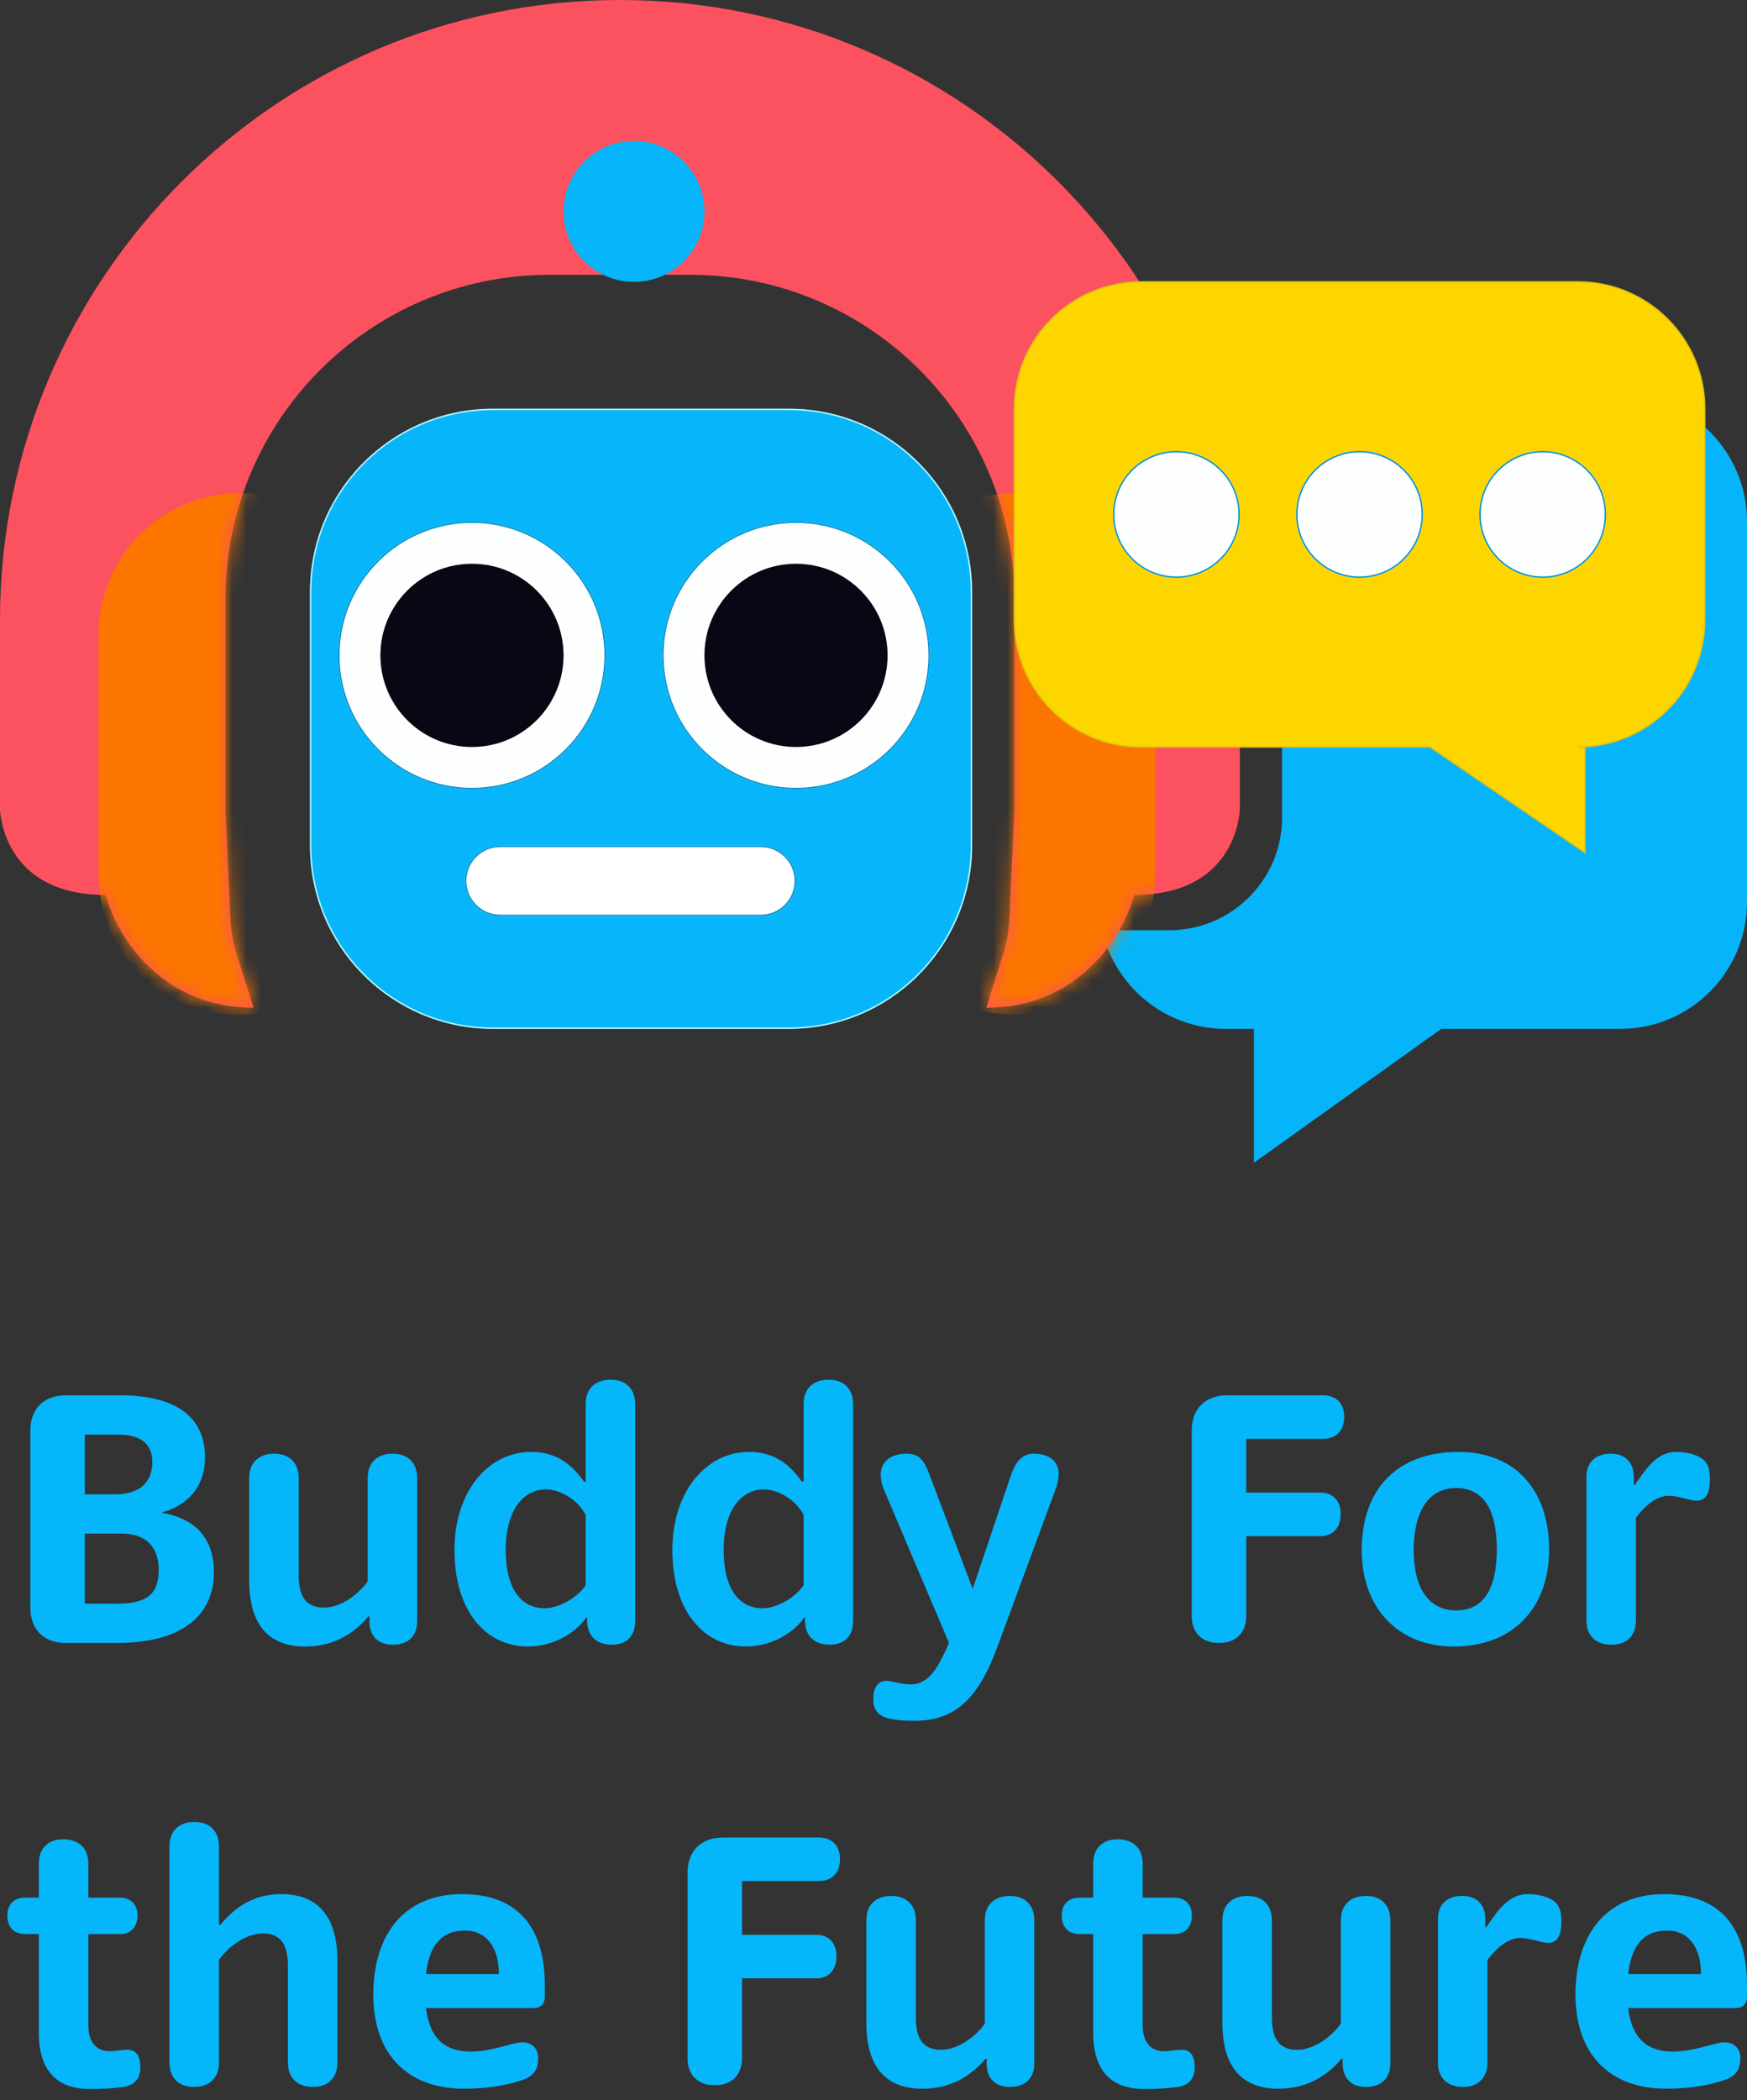 <svg width="124" height="149" viewBox="0 0 124 149" fill="none" xmlns="http://www.w3.org/2000/svg">
<rect x="0" y="0" width="124" height="149" fill="#333333" stroke="none"/>
<path d="M118.327 136.976C116.62 136.976 115.792 138.081 115.566 140.064H120.737C120.737 138.206 119.883 136.976 118.327 136.976ZM118.252 148.196C114.236 148.196 111.826 145.737 111.826 141.52C111.826 137.378 113.909 134.391 118.126 134.391C122.243 134.391 124 136.926 124 140.867V141.695C124 142.172 123.699 142.473 123.222 142.473H115.566C115.792 144.356 116.671 145.561 118.729 145.561C119.582 145.561 120.436 145.36 121.189 145.159C121.565 145.059 122.017 144.908 122.419 144.908C123.121 144.908 123.523 145.385 123.523 145.988V146.088C123.523 146.816 123.222 147.318 122.368 147.594C121.364 147.92 120.109 148.196 118.252 148.196Z" fill="#06B6FA"/>
<path d="M107.911 137.503C107.083 137.503 106.305 138.106 105.577 139.06V146.339C105.577 147.418 104.924 148.071 103.845 148.071C102.715 148.071 102.063 147.418 102.063 146.339V136.173C102.063 135.144 102.69 134.516 103.795 134.516C104.824 134.516 105.426 135.144 105.426 136.173V136.725H105.502C106.255 135.646 107.033 134.391 108.439 134.391C109.016 134.391 109.643 134.516 110.07 134.742C110.547 134.993 110.823 135.395 110.823 136.248V136.399C110.823 137.303 110.547 137.855 109.869 137.855C109.694 137.855 109.468 137.805 109.217 137.729C108.79 137.629 108.313 137.503 107.911 137.503Z" fill="#06B6FA"/>
<path d="M86.764 143.506V136.252C86.764 135.173 87.417 134.52 88.546 134.52C89.626 134.52 90.278 135.173 90.278 136.252V143.18C90.278 145.012 91.107 145.439 92.086 145.439C93.24 145.439 94.52 144.51 95.173 143.581V136.252C95.173 135.173 95.826 134.52 96.955 134.52C98.035 134.52 98.687 135.173 98.687 136.252V146.393C98.687 147.447 98.06 148.074 96.955 148.074C95.901 148.074 95.299 147.447 95.299 146.393V146.066H95.223C94.395 147.07 92.964 148.2 90.755 148.2C88.195 148.2 86.764 146.719 86.764 143.506Z" fill="#06B6FA"/>
<path d="M81.107 137.227V143.703C81.107 144.983 81.76 145.536 82.588 145.536C82.889 145.536 83.216 145.485 83.492 145.46C83.642 145.435 83.793 145.435 83.918 145.435C84.496 145.435 84.797 145.887 84.797 146.64V146.69C84.797 147.594 84.27 148.021 83.416 148.096C82.814 148.171 82.036 148.221 81.258 148.221C78.999 148.221 77.593 147.067 77.593 144.205V137.227H76.639C75.836 137.227 75.359 136.75 75.359 135.897C75.359 135.119 75.836 134.642 76.639 134.642H77.593V132.232C77.593 131.153 78.246 130.5 79.325 130.5C80.455 130.5 81.107 131.153 81.107 132.232V134.642H83.341C84.119 134.642 84.596 135.119 84.596 135.897C84.596 136.75 84.119 137.227 83.341 137.227H81.107Z" fill="#06B6FA"/>
<path d="M61.492 143.506V136.252C61.492 135.173 62.145 134.52 63.274 134.52C64.353 134.52 65.006 135.173 65.006 136.252V143.18C65.006 145.012 65.834 145.439 66.813 145.439C67.968 145.439 69.248 144.51 69.901 143.581V136.252C69.901 135.173 70.553 134.52 71.683 134.52C72.762 134.52 73.415 135.173 73.415 136.252V146.393C73.415 147.447 72.787 148.074 71.683 148.074C70.629 148.074 70.026 147.447 70.026 146.393V146.066H69.951C69.123 147.07 67.692 148.2 65.483 148.2C62.923 148.2 61.492 146.719 61.492 143.506Z" fill="#06B6FA"/>
<path d="M50.759 147.947H50.709C49.529 147.947 48.801 147.219 48.801 146.039V132.887C48.801 131.33 49.755 130.376 51.312 130.376H58.114C59.043 130.376 59.62 130.954 59.62 131.882V131.933C59.62 132.887 59.043 133.464 58.114 133.464H52.667V137.279H57.938C58.842 137.279 59.369 137.882 59.369 138.785V138.835C59.369 139.739 58.842 140.367 57.938 140.367H52.667V146.039C52.667 147.219 51.939 147.947 50.759 147.947Z" fill="#06B6FA"/>
<path d="M32.998 136.976C31.291 136.976 30.463 138.081 30.237 140.064H35.408C35.408 138.206 34.554 136.976 32.998 136.976ZM32.923 148.196C28.907 148.196 26.497 145.737 26.497 141.52C26.497 137.378 28.581 134.391 32.797 134.391C36.914 134.391 38.671 136.926 38.671 140.867V141.695C38.671 142.172 38.37 142.473 37.893 142.473H30.237C30.463 144.356 31.342 145.561 33.4 145.561C34.253 145.561 35.107 145.36 35.86 145.159C36.236 145.059 36.688 144.908 37.09 144.908C37.792 144.908 38.194 145.385 38.194 145.988V146.088C38.194 146.816 37.893 147.318 37.039 147.594C36.035 147.92 34.78 148.196 32.923 148.196Z" fill="#06B6FA"/>
<path d="M23.95 139.135V146.339C23.95 147.419 23.297 148.071 22.218 148.071C21.088 148.071 20.436 147.419 20.436 146.339V139.437C20.436 137.604 19.608 137.178 18.629 137.178C17.474 137.178 16.194 138.131 15.541 139.06V146.339C15.541 147.419 14.889 148.071 13.759 148.071C12.68 148.071 12.027 147.419 12.027 146.339V131.003C12.027 129.923 12.68 129.271 13.809 129.271C14.889 129.271 15.541 129.923 15.541 131.003V136.575H15.642C16.47 135.571 17.75 134.391 19.959 134.391C22.519 134.391 23.95 135.923 23.95 139.135Z" fill="#06B6FA"/>
<path d="M6.27 137.227V143.703C6.27 144.983 6.923 145.536 7.751 145.536C8.052 145.536 8.378 145.485 8.655 145.46C8.805 145.435 8.956 145.435 9.081 145.435C9.659 145.435 9.96 145.887 9.96 146.64V146.69C9.96 147.594 9.433 148.021 8.579 148.096C7.977 148.171 7.199 148.221 6.421 148.221C4.161 148.221 2.756 147.067 2.756 144.205V137.227H1.802C0.999 137.227 0.522 136.75 0.522 135.897C0.522 135.119 0.999 134.642 1.802 134.642H2.756V132.232C2.756 131.153 3.408 130.5 4.488 130.5C5.617 130.5 6.27 131.153 6.27 132.232V134.642H8.504C9.282 134.642 9.759 135.119 9.759 135.897C9.759 136.75 9.282 137.227 8.504 137.227H6.27Z" fill="#06B6FA"/>
<path d="M118.451 106.13C117.623 106.13 116.845 106.732 116.117 107.686V114.965C116.117 116.045 115.464 116.697 114.385 116.697C113.255 116.697 112.603 116.045 112.603 114.965V104.799C112.603 103.77 113.23 103.143 114.335 103.143C115.364 103.143 115.966 103.77 115.966 104.799V105.352H116.041C116.795 104.272 117.573 103.017 118.978 103.017C119.556 103.017 120.183 103.143 120.61 103.369C121.087 103.62 121.363 104.021 121.363 104.875V105.025C121.363 105.929 121.087 106.481 120.409 106.481C120.233 106.481 120.007 106.431 119.756 106.356C119.33 106.255 118.853 106.13 118.451 106.13Z" fill="#06B6FA"/>
<path d="M103.53 103.017C107.571 103.017 109.956 105.753 109.956 109.945C109.956 114.062 107.396 116.823 103.204 116.823C99.163 116.823 96.653 114.011 96.653 109.995C96.653 105.603 99.213 103.017 103.53 103.017ZM103.354 105.577C101.422 105.577 100.342 107.209 100.342 109.995C100.342 112.731 101.447 114.262 103.354 114.262C105.287 114.262 106.241 112.756 106.241 109.945C106.241 107.134 105.312 105.577 103.354 105.577Z" fill="#06B6FA"/>
<path d="M86.547 116.571H86.497C85.317 116.571 84.589 115.843 84.589 114.663V101.51C84.589 99.954 85.543 99 87.099 99H93.902C94.83 99 95.408 99.577 95.408 100.506V100.556C95.408 101.51 94.83 102.087 93.902 102.087H88.455V105.903H93.726C94.63 105.903 95.157 106.505 95.157 107.409V107.459C95.157 108.363 94.63 108.99 93.726 108.99H88.455V114.663C88.455 115.843 87.727 116.571 86.547 116.571Z" fill="#06B6FA"/>
<path d="M67.36 116.573L62.766 105.754C62.59 105.352 62.515 104.976 62.515 104.65C62.515 103.671 63.268 103.143 64.348 103.143C65.326 103.143 65.603 103.696 65.954 104.574L69.041 112.732L71.702 104.825C72.003 103.922 72.405 103.143 73.384 103.143C74.438 103.143 75.141 103.646 75.141 104.599C75.141 104.926 75.066 105.327 74.89 105.754L70.748 116.974C69.368 120.639 67.711 122.095 64.9 122.095C63.971 122.095 63.394 122.019 62.967 121.894C62.54 121.768 61.988 121.492 61.988 120.589V120.513C61.988 119.76 62.289 119.258 62.942 119.258C63.118 119.258 63.444 119.334 63.645 119.384C63.896 119.434 64.247 119.509 64.649 119.509C66.004 119.509 66.657 118.154 67.36 116.573Z" fill="#06B6FA"/>
<path d="M57.038 105.123V99.626C57.038 98.547 57.69 97.894 58.82 97.894C59.899 97.894 60.552 98.547 60.552 99.626V115.013C60.552 116.067 59.95 116.695 58.895 116.695C57.791 116.695 57.163 116.067 57.138 115.013V114.762H57.088C56.31 115.867 54.779 116.82 52.921 116.82C50.035 116.82 47.725 114.411 47.725 109.968C47.725 105.801 50.135 103.015 53.172 103.015C55.005 103.015 56.109 103.969 56.912 105.123H57.038ZM51.365 109.968C51.365 112.93 52.595 114.11 54.126 114.11C55.205 114.11 56.511 113.281 57.038 112.478V107.483C56.511 106.454 55.281 105.676 54.201 105.676C52.72 105.676 51.365 107.006 51.365 109.968Z" fill="#06B6FA"/>
<path d="M41.57 105.123V99.626C41.57 98.547 42.223 97.894 43.352 97.894C44.432 97.894 45.084 98.547 45.084 99.626V115.013C45.084 116.067 44.482 116.695 43.428 116.695C42.323 116.695 41.696 116.067 41.67 115.013V114.762H41.62C40.842 115.867 39.311 116.82 37.453 116.82C34.567 116.82 32.258 114.411 32.258 109.968C32.258 105.801 34.667 103.015 37.705 103.015C39.537 103.015 40.641 103.969 41.445 105.123H41.57ZM35.897 109.968C35.897 112.93 37.127 114.11 38.658 114.11C39.738 114.11 41.043 113.281 41.57 112.478V107.483C41.043 106.454 39.813 105.676 38.734 105.676C37.253 105.676 35.897 107.006 35.897 109.968Z" fill="#06B6FA"/>
<path d="M17.688 112.13V104.875C17.688 103.796 18.34 103.143 19.47 103.143C20.549 103.143 21.202 103.796 21.202 104.875V111.803C21.202 113.636 22.03 114.062 23.009 114.062C24.164 114.062 25.444 113.134 26.096 112.205V104.875C26.096 103.796 26.749 103.143 27.878 103.143C28.958 103.143 29.61 103.796 29.61 104.875V115.016C29.61 116.071 28.983 116.698 27.878 116.698C26.824 116.698 26.222 116.071 26.222 115.016V114.69H26.146C25.318 115.694 23.887 116.824 21.679 116.824C19.118 116.824 17.688 115.343 17.688 112.13Z" fill="#06B6FA"/>
<path d="M11.265 111.375C11.265 109.819 10.412 108.814 8.654 108.814H6.019V113.784H8.328C10.487 113.784 11.265 113.057 11.265 111.375ZM10.813 103.719C10.813 102.489 10.01 101.786 8.403 101.786H6.019V106.028H8.127C10.211 106.028 10.813 104.899 10.813 103.719ZM8.303 116.571H4.663C3.107 116.571 2.153 115.617 2.153 114.061V101.51C2.153 99.954 3.107 99 4.663 99H8.504C12.646 99 14.553 100.632 14.553 103.418C14.553 105.351 13.449 106.756 11.516 107.308V107.334C13.876 107.76 15.181 109.141 15.181 111.55C15.181 114.763 12.721 116.571 8.303 116.571Z" fill="#06B6FA"/>
<path d="M22 42C22 34.82 27.82 29 35 29H56C63.18 29 69 34.82 69 42V60C69 67.18 63.18 73 56 73H35C27.82 73 22 67.18 22 60V42Z" fill="#07B5FA"/>
<path d="M56 72.9V73H35V72.9H56ZM68.9 60V42C68.9 34.876 63.124 29.1 56 29.1H35C27.875 29.1 22.1 34.876 22.1 42V60C22.1 67.124 27.875 72.9 35 72.9V73C27.82 73 22 67.18 22 60V42C22 34.933 27.64 29.182 34.664 29.004L35 29H56L56.336 29.004C63.36 29.182 69 34.933 69 42V60L68.996 60.336C68.818 67.36 63.067 73 56 73V72.9C63.124 72.9 68.9 67.124 68.9 60Z" fill="#B4F8FE"/>
<path d="M43 46.5C43 51.747 38.747 56 33.5 56C28.253 56 24 51.747 24 46.5C24 41.253 28.253 37 33.5 37C38.747 37 43 41.253 43 46.5Z" fill="#FDFFFF"/>
<path d="M42.9 46.5C42.9 41.309 38.691 37.1 33.5 37.1C28.308 37.1 24.1 41.309 24.1 46.5C24.1 51.691 28.308 55.9 33.5 55.9V56C28.253 56 24 51.747 24 46.5C24 41.253 28.253 37 33.5 37C38.747 37 43 41.253 43 46.5C43 51.747 38.747 56 33.5 56V55.9C38.691 55.9 42.9 51.691 42.9 46.5Z" fill="#0391CA"/>
<path d="M66 46.5C66 51.747 61.747 56 56.5 56C51.253 56 47 51.747 47 46.5C47 41.253 51.253 37 56.5 37C61.747 37 66 41.253 66 46.5Z" fill="#FDFFFF"/>
<path d="M65.9 46.5C65.9 41.309 61.691 37.1 56.5 37.1C51.309 37.1 47.1 41.309 47.1 46.5C47.1 51.691 51.309 55.9 56.5 55.9V56C51.253 56 47 51.747 47 46.5C47 41.253 51.253 37 56.5 37C61.747 37 66 41.253 66 46.5C66 51.747 61.747 56 56.5 56V55.9C61.691 55.9 65.9 51.691 65.9 46.5Z" fill="#0391CA"/>
<path d="M40 46.5C40 50.09 37.09 53 33.5 53C29.91 53 27 50.09 27 46.5C27 42.91 29.91 40 33.5 40C37.09 40 40 42.91 40 46.5Z" fill="#070813"/>
<path d="M63 46.5C63 50.09 60.09 53 56.5 53C52.91 53 50 50.09 50 46.5C50 42.91 52.91 40 56.5 40C60.09 40 63 42.91 63 46.5Z" fill="#070813"/>
<path d="M115 28C119.971 28 124 32.029 124 37V64C124 68.971 119.971 73 115 73H102.3L89 82.5V73H87C82.717 73 79.135 70.008 78.226 66H83C87.418 66 91 62.418 91 58V28H115Z" fill="#06B4F9"/>
<path d="M33 62.5C33 61.119 34.119 60 35.5 60H54C55.381 60 56.5 61.119 56.5 62.5C56.5 63.881 55.381 65 54 65H35.5C34.119 65 33 63.881 33 62.5Z" fill="white"/>
<path d="M54 64.9V65H35.5V64.9H54ZM56.4 62.5C56.4 61.175 55.325 60.1 54 60.1H35.5C34.175 60.1 33.1 61.175 33.1 62.5C33.1 63.825 34.175 64.9 35.5 64.9V65L35.244 64.987C33.984 64.859 33 63.794 33 62.5C33 61.119 34.119 60 35.5 60H54C55.381 60 56.5 61.119 56.5 62.5C56.5 63.794 55.516 64.859 54.256 64.987L54 65V64.9C55.325 64.9 56.4 63.825 56.4 62.5Z" fill="#0391CA"/>
<path d="M44 0C68.3 0 88 19.7 88 44V57.5C87.833 59.5 86.5 63.5 80.5 63.5C79.696 66.5 76.5 71.5 70 71.5L71.189 67.748C71.451 66.92 71.603 66.06 71.644 65.192L72 57.5V42.5C72 29.797 61.703 19.5 49 19.5H39C26.297 19.5 16 29.797 16 42.5V57.5L16.356 65.192C16.397 66.06 16.549 66.92 16.811 67.748L18 71.5C11.5 71.5 8.304 66.5 7.5 63.5C1.5 63.5 0.167 59.5 0 57.5V44C0 19.7 19.7 0 44 0Z" fill="#FC515E"/>
<path d="M50 15C50 17.761 47.761 20 45 20C42.239 20 40 17.761 40 15C40 12.239 42.239 10 45 10C47.761 10 50 12.239 50 15Z" fill="#06B5FA"/>
<mask id="mask0_1_24" style="mask-type:alpha" maskUnits="userSpaceOnUse" x="0" y="0" width="88" height="72">
<path d="M44 0C68.3 0 88 19.7 88 44V57.5C87.833 59.5 86.5 63.5 80.5 63.5C79.696 66.5 76.5 71.5 70 71.5L71.189 67.748C71.451 66.92 71.603 66.06 71.644 65.192L72 57.5V42.5C72 29.797 61.703 19.5 49 19.5H39C26.297 19.5 16 29.797 16 42.5V57.5L16.356 65.192C16.397 66.06 16.549 66.92 16.811 67.748L18 71.5C11.5 71.5 8.304 66.5 7.5 63.5C1.5 63.5 0.167 59.5 0 57.5V44C0 19.7 19.7 0 44 0Z" fill="#FC515E"/>
</mask>
<g mask="url(#mask0_1_24)">
<path d="M7 45C7 39.477 11.477 35 17 35C22.523 35 27 39.477 27 45V62C27 67.523 22.523 72 17 72C11.477 72 7 67.523 7 62V45Z" fill="#FB7500"/>
<path d="M62 45C62 39.477 66.477 35 72 35C77.523 35 82 39.477 82 45V62C82 67.523 77.523 72 72 72C66.477 72 62 67.523 62 62V45Z" fill="#FB7500"/>
</g>
<path d="M112.5 60.5L101.5 53H81C76.029 53 72 48.971 72 44V29C72 24.029 76.029 20 81 20H112C116.971 20 121 24.029 121 29V44C121 48.971 116.971 53 112 53H112.5V60.5Z" fill="#FDD600"/>
<path d="M120.95 29C120.95 24.057 116.943 20.05 112 20.05H81C76.057 20.05 72.05 24.057 72.05 29V44L72.061 44.461C72.301 49.19 76.212 52.95 81 52.95H101.516L101.528 52.959L112.45 60.405V53.05H112V52.95C116.943 52.95 120.95 48.943 120.95 44V29ZM121.05 44C121.05 48.813 117.292 52.747 112.55 53.031V60.595L112.472 60.541L101.484 53.05H81C76.002 53.05 71.95 48.998 71.95 44V29C71.95 24.002 76.002 19.95 81 19.95H112C116.998 19.95 121.05 24.002 121.05 29V44Z" fill="#E0C112"/>
<path d="M88 36.5C88 38.985 85.985 41 83.5 41C81.015 41 79 38.985 79 36.5C79 34.015 81.015 32 83.5 32C85.985 32 88 34.015 88 36.5Z" fill="#FDFFFF"/>
<path d="M87.9 36.5C87.9 34.07 85.93 32.1 83.5 32.1C81.07 32.1 79.1 34.07 79.1 36.5C79.1 38.93 81.07 40.9 83.5 40.9V41C81.015 41 79 38.985 79 36.5C79 34.015 81.015 32 83.5 32C85.985 32 88 34.015 88 36.5C88 38.985 85.985 41 83.5 41V40.9C85.93 40.9 87.9 38.93 87.9 36.5Z" fill="#0391CA"/>
<path d="M101 36.5C101 38.985 98.985 41 96.5 41C94.015 41 92 38.985 92 36.5C92 34.015 94.015 32 96.5 32C98.985 32 101 34.015 101 36.5Z" fill="#FDFFFF"/>
<path d="M100.9 36.5C100.9 34.07 98.93 32.1 96.5 32.1C94.07 32.1 92.1 34.07 92.1 36.5C92.1 38.93 94.07 40.9 96.5 40.9V41C94.015 41 92 38.985 92 36.5C92 34.015 94.015 32 96.5 32C98.985 32 101 34.015 101 36.5C101 38.985 98.985 41 96.5 41V40.9C98.93 40.9 100.9 38.93 100.9 36.5Z" fill="#0391CA"/>
<path d="M114 36.5C114 38.985 111.985 41 109.5 41C107.015 41 105 38.985 105 36.5C105 34.015 107.015 32 109.5 32C111.985 32 114 34.015 114 36.5Z" fill="#FDFFFF"/>
<path d="M113.9 36.5C113.9 34.07 111.93 32.1 109.5 32.1C107.07 32.1 105.1 34.07 105.1 36.5C105.1 38.93 107.07 40.9 109.5 40.9V41C107.015 41 105 38.985 105 36.5C105 34.015 107.015 32 109.5 32C111.985 32 114 34.015 114 36.5C114 38.985 111.985 41 109.5 41V40.9C111.93 40.9 113.9 38.93 113.9 36.5Z" fill="#0391CA"/>
</svg>
